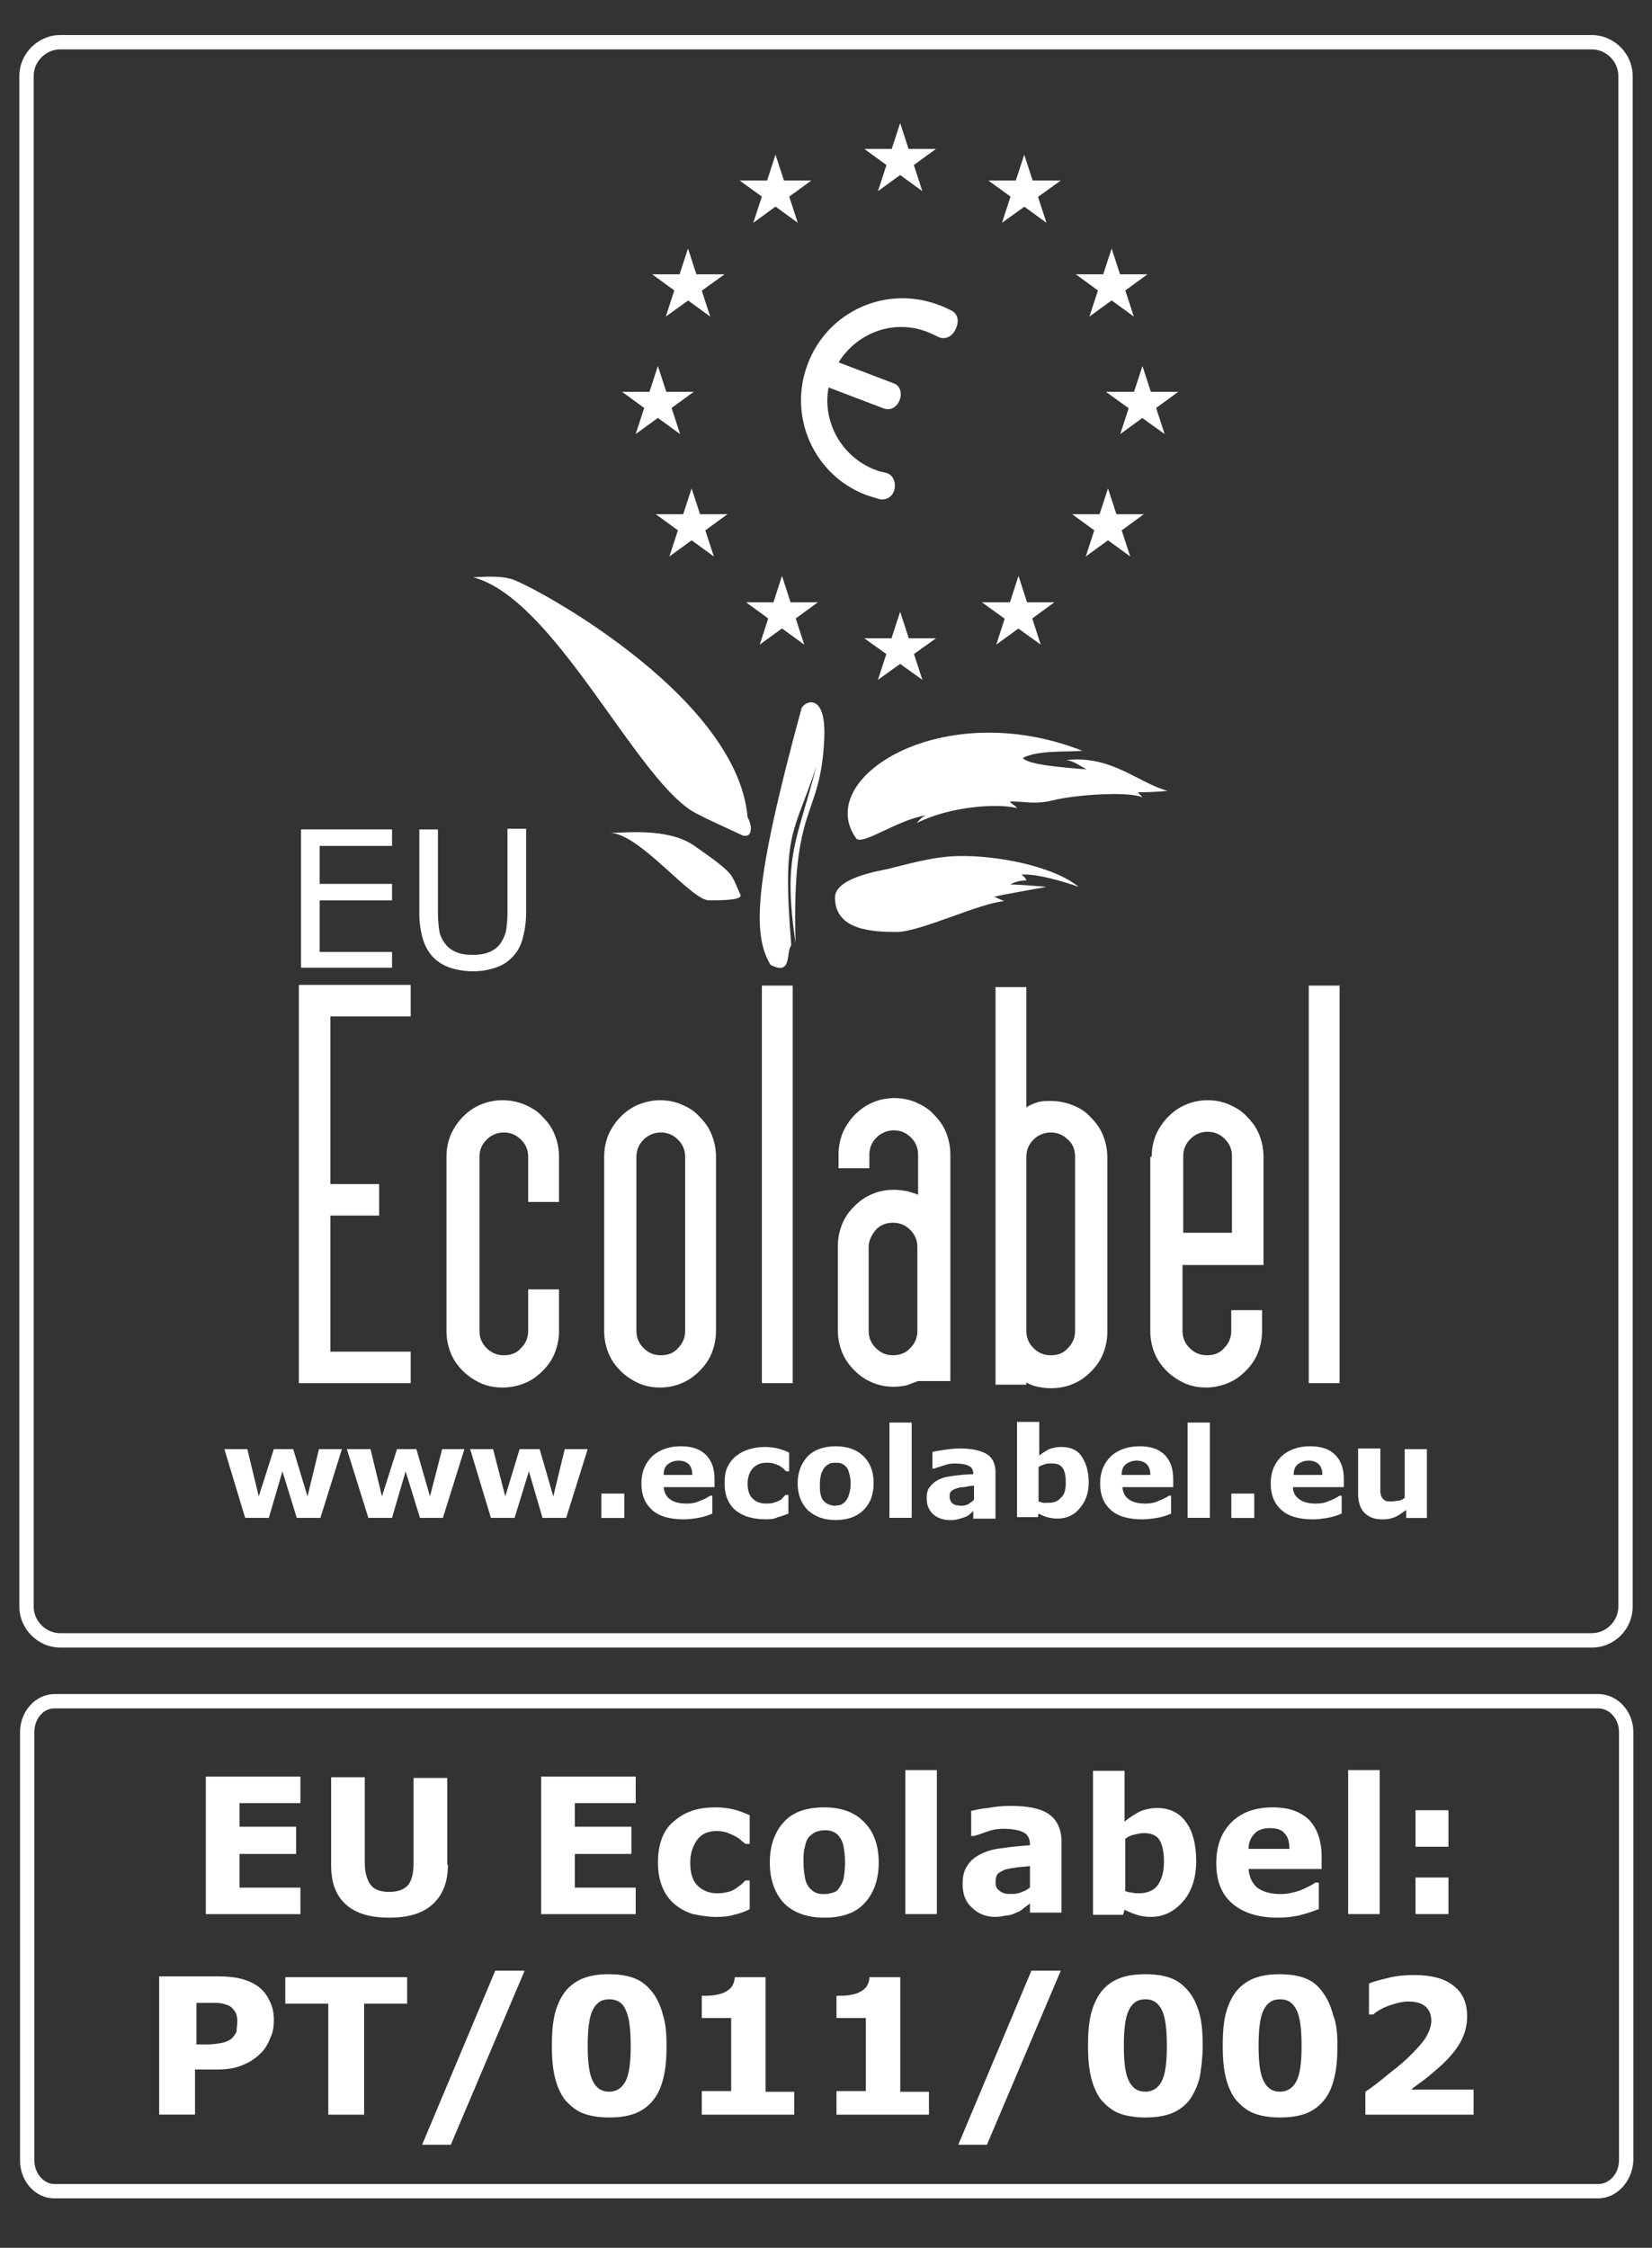 <svg width="61" height="83" viewBox="0 0 61 83" fill="none" xmlns="http://www.w3.org/2000/svg">
<rect x="0" y="0" width="61" height="83" fill="#333333" stroke="none"/>
<g clip-path="url(#clip0_84_827)">
<mask id="mask0_84_827" style="mask-type:luminance" maskUnits="userSpaceOnUse" x="0" y="0" width="61" height="83">
<path d="M61 0.238H0V82.238H61V0.238Z" fill="white"/>
</mask>
<g mask="url(#mask0_84_827)">
<path d="M58.777 60.837H2.223C1.403 60.837 0.715 60.149 0.715 59.329V2.802C0.715 1.982 1.403 1.294 2.223 1.294H58.777C59.598 1.294 60.286 1.982 60.286 2.802V59.329C60.286 60.149 59.624 60.837 58.777 60.837ZM2.223 1.823C1.694 1.823 1.244 2.273 1.244 2.802V59.329C1.244 59.858 1.694 60.307 2.223 60.307H58.777C59.307 60.307 59.757 59.858 59.757 59.329V2.802C59.757 2.273 59.307 1.823 58.777 1.823H2.223Z" fill="white"/>
<path d="M35.147 11.476C34.988 11.396 34.83 11.317 34.671 11.264C32.739 10.523 30.569 11.476 29.828 13.433C29.087 15.364 30.04 17.533 31.971 18.274C32.13 18.326 32.289 18.379 32.474 18.432C32.739 18.485 32.977 18.326 33.03 18.062C33.083 17.797 32.977 17.506 32.686 17.454C32.58 17.427 32.448 17.401 32.316 17.348C31.072 16.872 30.357 15.575 30.595 14.306L32.606 15.073C32.871 15.179 33.109 15.046 33.215 14.782C33.321 14.518 33.242 14.226 32.977 14.147L30.966 13.38C31.654 12.269 33.03 11.767 34.274 12.269C34.406 12.322 34.512 12.375 34.618 12.428C34.856 12.56 35.121 12.454 35.253 12.216C35.438 11.899 35.385 11.608 35.147 11.476Z" fill="white"/>
<path d="M31.915 5.499H34.561L32.418 7.06L33.238 4.547L34.059 7.06L31.915 5.499Z" fill="white"/>
<path d="M36.497 6.666H39.169L36.999 8.226L37.82 5.713L38.64 8.226L36.497 6.666Z" fill="white"/>
<path d="M39.724 10.129H42.37L40.227 11.69L41.047 9.177L41.867 11.69L39.724 10.129Z" fill="white"/>
<path d="M29.959 6.666H27.313L29.457 8.226L28.636 5.713L27.816 8.226L29.959 6.666Z" fill="white"/>
<path d="M26.754 10.129H24.081L26.225 11.69L25.404 9.177L24.584 11.69L26.754 10.129Z" fill="white"/>
<path d="M40.835 14.468H43.508L41.365 16.029L42.185 13.516L43.005 16.029L40.835 14.468Z" fill="white"/>
<path d="M39.589 18.988H42.236L40.092 20.548L40.913 18.035L41.733 20.548L39.589 18.988Z" fill="white"/>
<path d="M36.258 22.242H38.931L36.788 23.803L37.608 21.264L38.428 23.803L36.258 22.242Z" fill="white"/>
<path d="M26.862 18.988H24.215L26.359 20.548L25.538 18.035L24.718 20.548L26.862 18.988Z" fill="white"/>
<path d="M30.198 22.242H27.551L29.695 23.803L28.875 21.264L28.054 23.803L30.198 22.242Z" fill="white"/>
<path d="M25.616 14.468H22.969L25.113 16.029L24.292 13.516L23.472 16.029L25.616 14.468Z" fill="white"/>
<path d="M31.915 23.569H34.561L32.418 25.103L33.238 22.59L34.059 25.103L31.915 23.569Z" fill="white"/>
<path d="M30.436 27.269C30.303 30.284 29.218 29.57 29.377 34.834C28.901 31.607 29.404 31.157 30.145 28.3C29.298 30.866 28.874 30.654 29.218 34.913C29.007 35.151 29.271 36.051 28.451 35.627C27.789 34.517 27.816 32.691 29.589 26.184C29.642 25.92 30.515 25.47 30.436 27.269Z" fill="white"/>
<path d="M22.523 30.758C23.025 30.758 24.666 30.547 25.645 31.235C26.28 31.684 26.81 32.054 26.995 32.319C27.154 32.557 27.233 32.822 27.339 33.033C27.445 33.245 26.624 33.245 26.174 33.245C25.513 33.245 23.608 30.758 22.523 30.758Z" fill="white"/>
<path d="M27.605 30.178C27.817 30.549 27.764 31.025 27.34 30.813C26.785 30.549 25.938 30.178 25.541 29.94C23.397 28.591 20.433 22.084 17.469 21.317C17.998 21.291 18.422 21.264 18.845 21.37C19.348 21.449 27.208 25.576 27.605 30.178Z" fill="white"/>
<path d="M31.627 30.975C29.986 28.753 34.776 25.685 39.963 27.722C39.381 27.775 38.323 27.695 37.767 27.986C37.926 28.224 39.09 28.33 40.122 28.41C39.778 28.224 39.672 28.119 39.381 28.066C41.048 27.881 42.028 28.912 43.113 29.203C42.557 29.256 42.16 29.256 42.028 29.256C42.054 29.335 42.081 29.309 42.186 29.441C41.631 29.203 39.619 29.362 38.905 29.547C38.19 29.732 37.767 29.573 37.29 29.6C37.37 29.706 37.476 29.732 37.555 29.838C36.788 29.653 35.041 29.785 33.85 30.393C33.956 30.261 34.062 30.155 34.194 30.102C33.109 30.288 31.918 31.187 31.627 30.975Z" fill="white"/>
<path d="M30.832 33.144C30.832 32.456 32.262 32.192 32.791 32.086C33.347 31.954 34.485 31.61 35.437 31.61C36.734 31.583 38.851 31.954 39.83 32.747C39.38 32.589 38.295 32.245 37.713 32.297C37.872 32.403 37.872 32.456 37.898 32.509C37.898 32.509 37.502 32.509 37.316 32.668C37.449 32.641 38.269 32.721 38.639 32.747C38.242 32.827 36.972 33.038 36.708 33.117C36.866 33.17 36.946 33.223 37.078 33.276C36.152 33.355 34.035 34.387 33.135 34.414C32.235 34.414 30.832 34.361 30.832 33.144Z" fill="white"/>
<path d="M12.625 53.51L11.831 56.049H10.958L10.429 54.33L9.926 56.049H9.053L8.285 53.51H9.132L9.555 55.256L10.111 53.51H10.826L11.355 55.256L11.778 53.51H12.625Z" fill="white"/>
<path d="M17.148 53.51L16.354 56.049H15.507L14.978 54.33L14.475 56.049H13.602L12.808 53.51H13.681L14.104 55.256L14.66 53.51H15.375L15.877 55.256L16.327 53.51H17.148Z" fill="white"/>
<path d="M21.7 53.51L20.906 56.049H20.033L19.53 54.33L19.001 56.049H18.127L17.36 53.51H18.207L18.657 55.256L19.186 53.51H19.927L20.43 55.256L20.853 53.51H21.7Z" fill="white"/>
<path d="M23.052 55.151H22.205V56.051H23.052V55.151Z" fill="white"/>
<path d="M26.357 54.913H24.505C24.531 55.098 24.584 55.256 24.743 55.362C24.875 55.468 25.087 55.521 25.351 55.521C25.537 55.521 25.695 55.495 25.854 55.415C26.013 55.362 26.145 55.283 26.225 55.23H26.304V55.891C26.119 55.971 25.934 56.023 25.775 56.05C25.616 56.076 25.431 56.103 25.246 56.103C24.743 56.103 24.346 55.997 24.081 55.759C23.816 55.521 23.684 55.203 23.684 54.78C23.684 54.357 23.816 54.04 24.081 53.775C24.346 53.537 24.69 53.405 25.14 53.405C25.563 53.405 25.854 53.511 26.066 53.722C26.278 53.934 26.384 54.225 26.384 54.622V54.913H26.357ZM25.563 54.436C25.563 54.278 25.51 54.145 25.431 54.066C25.351 53.987 25.219 53.934 25.06 53.934C24.901 53.934 24.769 53.987 24.663 54.066C24.557 54.145 24.505 54.278 24.505 54.463H25.563V54.436Z" fill="white"/>
<path d="M28.265 56.101C28.054 56.101 27.842 56.075 27.657 56.022C27.471 55.969 27.313 55.89 27.18 55.784C27.048 55.678 26.942 55.546 26.863 55.361C26.783 55.175 26.757 54.99 26.757 54.779C26.757 54.541 26.783 54.329 26.863 54.17C26.942 54.012 27.048 53.853 27.207 53.747C27.339 53.641 27.498 53.562 27.683 53.509C27.868 53.456 28.054 53.43 28.239 53.43C28.424 53.43 28.583 53.456 28.715 53.483C28.874 53.535 29.006 53.562 29.139 53.641V54.329H29.033C29.006 54.303 28.953 54.276 28.927 54.223C28.874 54.197 28.821 54.144 28.768 54.117C28.715 54.091 28.636 54.065 28.556 54.038C28.477 54.012 28.398 54.012 28.292 54.012C28.08 54.012 27.921 54.091 27.789 54.223C27.683 54.355 27.604 54.541 27.604 54.779C27.604 55.017 27.657 55.202 27.789 55.334C27.921 55.467 28.08 55.519 28.292 55.519C28.398 55.519 28.477 55.519 28.556 55.493C28.636 55.467 28.715 55.44 28.768 55.414C28.821 55.387 28.874 55.361 28.901 55.308C28.927 55.281 28.98 55.228 29.006 55.202H29.112V55.89C28.98 55.943 28.848 55.995 28.715 56.022C28.583 56.101 28.424 56.101 28.265 56.101Z" fill="white"/>
<path d="M32.258 54.78C32.258 55.203 32.126 55.521 31.887 55.759C31.649 55.997 31.305 56.129 30.855 56.129C30.405 56.129 30.088 55.997 29.823 55.759C29.585 55.521 29.453 55.177 29.453 54.78C29.453 54.357 29.585 54.04 29.823 53.775C30.061 53.537 30.405 53.405 30.855 53.405C31.305 53.405 31.649 53.537 31.887 53.775C32.152 54.04 32.258 54.357 32.258 54.78ZM31.252 55.389C31.305 55.336 31.332 55.256 31.358 55.151C31.385 55.071 31.411 54.939 31.411 54.78C31.411 54.622 31.385 54.516 31.358 54.41C31.332 54.304 31.305 54.225 31.252 54.172C31.199 54.119 31.146 54.066 31.067 54.04C30.988 54.013 30.935 54.013 30.855 54.013C30.776 54.013 30.723 54.013 30.643 54.04C30.59 54.066 30.538 54.093 30.458 54.172C30.405 54.225 30.379 54.304 30.326 54.41C30.299 54.516 30.273 54.648 30.273 54.807C30.273 54.939 30.273 55.071 30.299 55.177C30.326 55.283 30.352 55.362 30.405 55.415C30.458 55.468 30.511 55.521 30.59 55.547C30.67 55.574 30.723 55.6 30.829 55.6C30.908 55.6 30.961 55.574 31.04 55.574C31.173 55.495 31.226 55.442 31.252 55.389Z" fill="white"/>
<path d="M33.664 52.529H32.843V56.047H33.664V52.529Z" fill="white"/>
<path d="M35.965 55.786C35.912 55.813 35.859 55.865 35.806 55.918C35.753 55.971 35.674 55.998 35.621 56.024C35.541 56.051 35.462 56.077 35.356 56.103C35.277 56.13 35.171 56.13 35.065 56.13C34.827 56.13 34.615 56.051 34.456 55.918C34.298 55.76 34.218 55.575 34.218 55.336C34.218 55.151 34.245 54.993 34.351 54.887C34.43 54.781 34.562 54.675 34.695 54.622C34.853 54.543 35.039 54.516 35.25 54.49C35.462 54.464 35.7 54.437 35.938 54.437V54.411C35.938 54.278 35.886 54.173 35.753 54.12C35.647 54.067 35.462 54.04 35.25 54.04C35.118 54.04 34.959 54.067 34.827 54.12C34.668 54.173 34.562 54.199 34.509 54.226H34.43V53.617C34.509 53.591 34.668 53.564 34.853 53.538C35.039 53.511 35.25 53.485 35.436 53.485C35.886 53.485 36.23 53.564 36.441 53.697C36.653 53.829 36.759 54.067 36.759 54.358V56.077H35.938V55.786H35.965ZM35.965 55.389V54.86C35.859 54.86 35.727 54.887 35.594 54.913C35.462 54.913 35.383 54.94 35.303 54.966C35.224 54.993 35.171 55.019 35.118 55.072C35.065 55.125 35.065 55.178 35.065 55.257C35.065 55.31 35.065 55.363 35.092 55.389C35.092 55.416 35.118 55.442 35.144 55.495C35.171 55.522 35.224 55.548 35.277 55.575C35.33 55.575 35.409 55.601 35.515 55.601C35.594 55.601 35.674 55.575 35.753 55.548C35.833 55.469 35.912 55.442 35.965 55.389Z" fill="white"/>
<path d="M40.201 54.726C40.201 55.123 40.095 55.44 39.857 55.705C39.645 55.969 39.354 56.075 39.036 56.075C38.904 56.075 38.772 56.048 38.666 56.022C38.56 55.995 38.454 55.943 38.348 55.89L38.322 56.022H37.554V52.504H38.374V53.747C38.507 53.641 38.639 53.562 38.745 53.509C38.877 53.456 39.036 53.43 39.195 53.43C39.513 53.43 39.777 53.535 39.936 53.773C40.095 54.012 40.201 54.329 40.201 54.726ZM39.354 54.752C39.354 54.514 39.327 54.355 39.248 54.223C39.169 54.091 39.036 54.038 38.824 54.038C38.745 54.038 38.666 54.038 38.586 54.065C38.507 54.091 38.428 54.117 38.348 54.17V55.44C38.401 55.466 38.454 55.466 38.507 55.493C38.56 55.493 38.613 55.493 38.692 55.493C38.904 55.493 39.063 55.44 39.169 55.308C39.301 55.202 39.354 55.017 39.354 54.752Z" fill="white"/>
<path d="M43.295 54.913H41.443C41.469 55.098 41.522 55.256 41.681 55.362C41.813 55.468 42.025 55.521 42.289 55.521C42.475 55.521 42.633 55.495 42.792 55.415C42.951 55.362 43.083 55.283 43.163 55.23H43.242V55.891C43.057 55.971 42.898 56.023 42.713 56.05C42.554 56.076 42.369 56.103 42.184 56.103C41.681 56.103 41.284 55.997 41.019 55.759C40.755 55.521 40.622 55.203 40.622 54.78C40.622 54.357 40.755 54.04 41.019 53.775C41.284 53.537 41.628 53.405 42.078 53.405C42.501 53.405 42.792 53.511 43.004 53.722C43.216 53.934 43.321 54.225 43.321 54.622V54.913H43.295ZM42.475 54.436C42.475 54.278 42.422 54.145 42.342 54.066C42.263 53.987 42.131 53.934 41.972 53.934C41.813 53.934 41.681 53.987 41.575 54.066C41.469 54.145 41.416 54.278 41.416 54.463H42.475V54.436Z" fill="white"/>
<path d="M44.674 52.529H43.853V56.047H44.674V52.529Z" fill="white"/>
<path d="M46.314 55.151H45.467V56.051H46.314V55.151Z" fill="white"/>
<path d="M49.621 54.913H47.742C47.742 55.098 47.821 55.256 47.98 55.362C48.112 55.468 48.324 55.521 48.589 55.521C48.774 55.521 48.933 55.495 49.092 55.415C49.25 55.362 49.383 55.283 49.462 55.23H49.541V55.891C49.356 55.971 49.171 56.023 49.012 56.05C48.853 56.076 48.668 56.103 48.483 56.103C47.98 56.103 47.583 55.997 47.318 55.759C47.054 55.521 46.921 55.203 46.921 54.78C46.921 54.357 47.054 54.04 47.318 53.775C47.583 53.537 47.927 53.405 48.377 53.405C48.8 53.405 49.092 53.511 49.303 53.722C49.515 53.934 49.621 54.225 49.621 54.622V54.913ZM48.827 54.436C48.827 54.278 48.774 54.145 48.694 54.066C48.615 53.987 48.483 53.934 48.324 53.934C48.165 53.934 48.033 53.987 47.927 54.066C47.821 54.145 47.768 54.278 47.768 54.463H48.827V54.436Z" fill="white"/>
<path d="M52.742 56.051H51.922V55.76C51.763 55.866 51.63 55.971 51.498 56.024C51.366 56.077 51.233 56.104 51.048 56.104C50.757 56.104 50.545 56.024 50.387 55.866C50.228 55.707 50.148 55.469 50.148 55.151V53.485H50.969V54.755C50.969 54.887 50.969 54.993 50.969 55.072C50.969 55.151 50.995 55.231 51.022 55.284C51.048 55.337 51.101 55.389 51.154 55.416C51.207 55.442 51.286 55.442 51.392 55.442C51.472 55.442 51.551 55.416 51.63 55.416C51.71 55.416 51.789 55.363 51.869 55.31V53.511H52.689V56.051H52.742Z" fill="white"/>
<path d="M14.476 35.733H11.115V30.627H14.476V31.236H11.803V32.638H14.476V33.246H11.803V35.151H14.476V35.733Z" fill="white"/>
<path d="M19.427 33.697C19.427 34.068 19.374 34.385 19.294 34.676C19.215 34.967 19.082 35.179 18.897 35.364C18.712 35.549 18.527 35.655 18.289 35.734C18.05 35.813 17.786 35.866 17.468 35.866C17.151 35.866 16.86 35.813 16.621 35.734C16.383 35.655 16.171 35.523 16.013 35.364C15.827 35.179 15.695 34.941 15.616 34.676C15.536 34.412 15.483 34.094 15.483 33.697V30.629H16.171V33.724C16.171 33.988 16.198 34.226 16.224 34.385C16.251 34.544 16.33 34.703 16.41 34.808C16.515 34.967 16.648 35.073 16.833 35.152C17.018 35.232 17.204 35.258 17.442 35.258C17.68 35.258 17.892 35.232 18.077 35.152C18.262 35.073 18.395 34.967 18.5 34.808C18.58 34.676 18.659 34.517 18.686 34.359C18.712 34.2 18.738 33.988 18.738 33.724V30.602H19.427V33.697Z" fill="white"/>
<path d="M11.035 51.075V36.368H15.164V37.532H12.2V43.722H13.999V44.886H12.2V49.911H15.164V51.075H11.035Z" fill="white"/>
<path d="M19.503 44.384V42.717C19.503 42.479 19.424 42.267 19.239 42.082C19.053 41.897 18.842 41.818 18.603 41.818C18.339 41.818 18.127 41.924 17.968 42.082C17.783 42.267 17.704 42.479 17.704 42.717V49.145C17.704 49.383 17.783 49.595 17.968 49.78C18.154 49.965 18.365 50.044 18.603 50.044C18.868 50.044 19.08 49.965 19.239 49.78C19.424 49.595 19.503 49.383 19.503 49.145V47.611H20.641V49.145C20.641 49.436 20.588 49.7 20.482 49.965C20.377 50.229 20.218 50.441 20.032 50.626C19.847 50.811 19.636 50.97 19.371 51.076C19.106 51.182 18.842 51.235 18.55 51.235C18.259 51.235 17.995 51.182 17.756 51.076C17.518 50.97 17.28 50.811 17.095 50.626C16.91 50.441 16.751 50.229 16.645 49.965C16.539 49.7 16.486 49.436 16.486 49.145V42.717C16.486 42.426 16.539 42.162 16.645 41.897C16.751 41.659 16.91 41.421 17.095 41.236C17.28 41.051 17.492 40.892 17.756 40.786C17.995 40.68 18.286 40.627 18.55 40.627C18.842 40.627 19.106 40.68 19.371 40.786C19.609 40.892 19.847 41.024 20.032 41.236C20.218 41.421 20.377 41.633 20.482 41.897C20.588 42.162 20.641 42.426 20.641 42.717V44.384H19.503Z" fill="white"/>
<path d="M26.438 49.145C26.438 49.436 26.384 49.7 26.279 49.965C26.173 50.229 26.014 50.441 25.829 50.626C25.643 50.811 25.432 50.97 25.167 51.076C24.929 51.182 24.664 51.235 24.373 51.235C24.082 51.235 23.818 51.182 23.579 51.076C23.341 50.97 23.103 50.811 22.918 50.626C22.733 50.441 22.574 50.229 22.468 49.965C22.362 49.7 22.309 49.436 22.309 49.145V42.717C22.309 42.426 22.362 42.162 22.468 41.897C22.574 41.659 22.733 41.421 22.918 41.236C23.103 41.051 23.315 40.892 23.579 40.786C23.844 40.68 24.109 40.627 24.373 40.627C24.664 40.627 24.929 40.68 25.167 40.786C25.432 40.892 25.643 41.024 25.829 41.236C26.014 41.421 26.173 41.633 26.279 41.897C26.384 42.162 26.438 42.426 26.438 42.717V49.145ZM25.299 42.717C25.299 42.479 25.22 42.267 25.035 42.082C24.85 41.897 24.638 41.818 24.4 41.818C24.135 41.818 23.923 41.924 23.765 42.082C23.579 42.267 23.5 42.479 23.5 42.717V49.145C23.5 49.383 23.579 49.595 23.765 49.78C23.95 49.965 24.162 50.044 24.4 50.044C24.664 50.044 24.876 49.965 25.035 49.78C25.22 49.595 25.299 49.383 25.299 49.145V42.717Z" fill="white"/>
<path d="M29.27 36.393H28.132V51.074H29.27V36.393Z" fill="white"/>
<path d="M33.901 50.996C33.769 51.049 33.61 51.102 33.477 51.154C33.345 51.181 33.186 51.207 33.001 51.207C32.71 51.207 32.445 51.155 32.207 51.049C31.943 50.943 31.731 50.784 31.546 50.599C31.36 50.414 31.202 50.202 31.096 49.938C30.99 49.673 30.937 49.409 30.937 49.118V46.023C30.937 45.732 30.99 45.467 31.096 45.203C31.202 44.938 31.36 44.727 31.546 44.542C31.731 44.356 31.943 44.198 32.207 44.092C32.445 43.986 32.736 43.933 33.001 43.933C33.186 43.933 33.345 43.96 33.504 43.986C33.663 44.039 33.795 44.065 33.901 44.118V42.637C33.901 42.399 33.822 42.187 33.636 42.002C33.451 41.817 33.239 41.738 33.001 41.738C32.763 41.738 32.525 41.844 32.366 42.002C32.181 42.187 32.101 42.399 32.101 42.637V43.14H30.963V42.637C30.963 42.346 31.016 42.082 31.122 41.817C31.228 41.579 31.387 41.341 31.572 41.156C31.757 40.971 31.969 40.812 32.234 40.706C32.472 40.6 32.763 40.547 33.028 40.547C33.292 40.547 33.583 40.6 33.822 40.706C34.06 40.812 34.298 40.944 34.483 41.156C34.668 41.341 34.827 41.553 34.933 41.817C35.039 42.082 35.092 42.346 35.092 42.637V50.996H33.954H33.901ZM32.075 49.144C32.075 49.382 32.154 49.594 32.34 49.779C32.525 49.964 32.736 50.044 32.975 50.044C33.213 50.044 33.451 49.964 33.61 49.779C33.795 49.594 33.874 49.382 33.874 49.144V46.049C33.874 45.811 33.795 45.6 33.61 45.414C33.425 45.229 33.213 45.15 32.975 45.15C32.736 45.15 32.498 45.229 32.34 45.414C32.181 45.6 32.075 45.811 32.075 46.049V49.144Z" fill="white"/>
<path d="M38.295 40.707C38.453 40.654 38.612 40.654 38.797 40.654C39.089 40.654 39.353 40.707 39.618 40.813C39.883 40.919 40.094 41.051 40.279 41.262C40.465 41.448 40.623 41.659 40.729 41.924C40.835 42.188 40.888 42.453 40.888 42.744V49.171C40.888 49.462 40.835 49.727 40.729 49.991C40.623 50.256 40.465 50.468 40.279 50.653C40.094 50.838 39.883 50.997 39.618 51.102C39.38 51.208 39.089 51.261 38.797 51.261C38.612 51.261 38.453 51.235 38.321 51.208C38.189 51.182 38.03 51.129 37.898 51.05V51.129H36.76V36.448H37.898V40.892C38.004 40.813 38.136 40.76 38.295 40.707ZM39.433 42.082C39.247 41.897 39.036 41.818 38.797 41.818C38.533 41.818 38.321 41.924 38.162 42.082C37.977 42.268 37.898 42.479 37.898 42.717V49.145C37.898 49.383 37.977 49.595 38.162 49.78C38.347 49.965 38.559 50.044 38.797 50.044C39.062 50.044 39.274 49.965 39.433 49.78C39.618 49.595 39.697 49.383 39.697 49.145V42.717C39.697 42.453 39.618 42.241 39.433 42.082Z" fill="white"/>
<path d="M42.526 42.717C42.526 42.426 42.58 42.162 42.685 41.897C42.791 41.659 42.95 41.421 43.135 41.236C43.321 41.051 43.532 40.892 43.797 40.786C44.035 40.68 44.326 40.627 44.591 40.627C44.882 40.627 45.146 40.68 45.385 40.786C45.623 40.892 45.861 41.024 46.046 41.236C46.231 41.421 46.39 41.633 46.496 41.897C46.602 42.162 46.655 42.426 46.655 42.717V46.711H43.664V49.145C43.664 49.383 43.744 49.595 43.929 49.78C44.114 49.965 44.326 50.044 44.564 50.044C44.829 50.044 45.041 49.965 45.199 49.78C45.385 49.595 45.464 49.383 45.464 49.145V48.378H46.602V49.145C46.602 49.436 46.549 49.7 46.443 49.965C46.337 50.229 46.179 50.441 45.993 50.626C45.808 50.811 45.596 50.97 45.332 51.076C45.067 51.182 44.802 51.235 44.538 51.235C44.247 51.235 43.982 51.182 43.744 51.076C43.506 50.97 43.267 50.811 43.082 50.626C42.897 50.441 42.738 50.229 42.632 49.965C42.526 49.7 42.474 49.436 42.474 49.145V42.717H42.526ZM43.664 45.521H45.49V42.691C45.49 42.453 45.411 42.241 45.226 42.056C45.041 41.871 44.829 41.791 44.591 41.791C44.326 41.791 44.114 41.897 43.956 42.056C43.77 42.241 43.691 42.453 43.691 42.691V45.521H43.664Z" fill="white"/>
<path d="M49.464 36.393H48.326V51.074H49.464V36.393Z" fill="white"/>
<path d="M59.014 81.176H2.01C1.295 81.176 0.74 80.541 0.74 79.774V63.956C0.74 63.189 1.322 62.554 2.01 62.554H59.014C59.728 62.554 60.311 63.189 60.311 63.956V79.774C60.284 80.541 59.702 81.176 59.014 81.176ZM2.01 63.083C1.587 63.083 1.269 63.48 1.269 63.956V79.774C1.269 80.25 1.613 80.647 2.01 80.647H59.014C59.437 80.647 59.781 80.25 59.781 79.774V63.956C59.781 63.48 59.437 63.083 59.014 63.083H2.01Z" fill="white"/>
<path fill-rule="evenodd" clip-rule="evenodd" d="M11.093 70.68H7.6V65.602H11.093V66.58H8.844V67.453H10.935V68.458H8.844V69.702H11.093V70.68Z" fill="white"/>
<path fill-rule="evenodd" clip-rule="evenodd" d="M16.54 68.854C16.54 69.489 16.355 69.965 15.984 70.309C15.614 70.653 15.085 70.811 14.37 70.811C13.656 70.811 13.126 70.653 12.756 70.309C12.385 69.965 12.227 69.489 12.227 68.88V65.627H13.47V68.801C13.47 69.145 13.55 69.409 13.682 69.595C13.815 69.78 14.053 69.859 14.37 69.859C14.688 69.859 14.899 69.78 15.058 69.621C15.191 69.462 15.27 69.198 15.27 68.828V65.653H16.514V68.854H16.54Z" fill="white"/>
<path fill-rule="evenodd" clip-rule="evenodd" d="M23.474 70.68H19.981V65.602H23.474V66.58H21.225V67.453H23.315V68.458H21.225V69.702H23.474V70.68Z" fill="white"/>
<path fill-rule="evenodd" clip-rule="evenodd" d="M26.465 70.785C26.147 70.785 25.856 70.732 25.592 70.679C25.327 70.6 25.089 70.468 24.904 70.309C24.718 70.15 24.559 69.939 24.454 69.674C24.348 69.409 24.295 69.118 24.295 68.775C24.295 68.404 24.348 68.113 24.454 67.849C24.559 67.584 24.718 67.373 24.93 67.214C25.115 67.055 25.354 66.923 25.618 66.844C25.883 66.764 26.147 66.738 26.412 66.738C26.65 66.738 26.888 66.764 27.1 66.817C27.312 66.87 27.497 66.95 27.682 67.029V68.087H27.524C27.471 68.034 27.418 68.007 27.365 67.955C27.312 67.902 27.233 67.849 27.127 67.796C27.047 67.743 26.941 67.716 26.835 67.664C26.73 67.637 26.597 67.611 26.465 67.611C26.147 67.611 25.909 67.716 25.75 67.928C25.592 68.14 25.486 68.431 25.486 68.775C25.486 69.145 25.565 69.436 25.75 69.621C25.936 69.806 26.174 69.912 26.491 69.912C26.65 69.912 26.783 69.886 26.888 69.859C27.021 69.833 27.1 69.78 27.18 69.727C27.259 69.674 27.312 69.621 27.365 69.595C27.418 69.542 27.471 69.489 27.524 69.436H27.682V70.494C27.497 70.6 27.312 70.653 27.1 70.706C26.941 70.758 26.703 70.785 26.465 70.785Z" fill="white"/>
<path fill-rule="evenodd" clip-rule="evenodd" d="M32.447 68.775C32.447 69.409 32.262 69.912 31.918 70.282C31.574 70.653 31.071 70.811 30.436 70.811C29.801 70.811 29.298 70.626 28.954 70.282C28.61 69.912 28.425 69.409 28.425 68.775C28.425 68.14 28.61 67.637 28.954 67.267C29.298 66.897 29.801 66.738 30.436 66.738C31.071 66.738 31.574 66.923 31.918 67.293C32.262 67.637 32.447 68.14 32.447 68.775ZM30.992 69.7C31.071 69.595 31.124 69.489 31.151 69.356C31.177 69.224 31.203 69.013 31.203 68.775C31.203 68.537 31.177 68.351 31.151 68.193C31.124 68.034 31.071 67.928 30.992 67.822C30.913 67.716 30.833 67.664 30.754 67.637C30.648 67.584 30.542 67.584 30.436 67.584C30.33 67.584 30.224 67.611 30.145 67.637C30.066 67.664 29.96 67.743 29.88 67.822C29.801 67.902 29.748 68.034 29.722 68.193C29.669 68.351 29.669 68.537 29.669 68.775C29.669 68.986 29.695 69.171 29.722 69.33C29.748 69.489 29.801 69.595 29.88 69.7C29.96 69.78 30.039 69.859 30.118 69.886C30.224 69.939 30.33 69.939 30.463 69.939C30.568 69.939 30.674 69.912 30.754 69.886C30.86 69.859 30.939 69.806 30.992 69.7Z" fill="white"/>
<path d="M34.593 65.361H33.429V70.678H34.593V65.361Z" fill="white"/>
<path fill-rule="evenodd" clip-rule="evenodd" d="M38.031 69.698V68.905C37.872 68.931 37.713 68.931 37.528 68.957C37.343 68.984 37.211 69.01 37.105 69.037C36.999 69.09 36.893 69.143 36.84 69.195C36.787 69.275 36.761 69.354 36.761 69.487C36.761 69.566 36.761 69.619 36.787 69.672C36.814 69.725 36.84 69.778 36.893 69.804C36.946 69.857 36.999 69.883 37.078 69.91C37.158 69.936 37.264 69.936 37.396 69.936C37.502 69.936 37.634 69.91 37.74 69.857C37.846 69.83 37.925 69.778 38.031 69.698ZM38.031 70.28C37.978 70.333 37.899 70.386 37.793 70.465C37.713 70.545 37.608 70.597 37.528 70.624C37.422 70.677 37.29 70.73 37.158 70.73C37.025 70.756 36.893 70.783 36.761 70.783C36.417 70.783 36.126 70.677 35.888 70.439C35.649 70.227 35.544 69.936 35.544 69.566C35.544 69.275 35.596 69.063 35.729 68.878C35.834 68.693 36.02 68.561 36.231 68.455C36.443 68.349 36.708 68.27 37.025 68.243C37.343 68.19 37.687 68.164 38.031 68.138V68.111C38.031 67.899 37.952 67.741 37.793 67.661C37.634 67.582 37.396 67.529 37.052 67.529C36.867 67.529 36.655 67.555 36.443 67.635C36.231 67.714 36.073 67.767 35.967 67.794H35.861V66.868C35.993 66.841 36.178 66.788 36.47 66.762C36.761 66.709 37.025 66.683 37.316 66.683C37.978 66.683 38.454 66.788 38.746 67C39.037 67.212 39.196 67.555 39.196 68.005V70.624H38.031V70.28Z" fill="white"/>
<path fill-rule="evenodd" clip-rule="evenodd" d="M44.17 68.72C44.17 69.328 44.011 69.831 43.693 70.201C43.376 70.571 42.979 70.783 42.502 70.783C42.291 70.783 42.132 70.756 41.973 70.704C41.814 70.651 41.682 70.598 41.523 70.518L41.47 70.704H40.359V65.387H41.523V67.265C41.709 67.106 41.894 67 42.079 66.894C42.264 66.815 42.476 66.762 42.741 66.762C43.191 66.762 43.561 66.947 43.799 67.291C44.037 67.609 44.17 68.111 44.17 68.72ZM42.979 68.746C42.979 68.402 42.926 68.138 42.82 67.953C42.714 67.767 42.502 67.688 42.238 67.688C42.132 67.688 42.026 67.714 41.894 67.741C41.761 67.767 41.656 67.82 41.55 67.9V69.831C41.629 69.857 41.709 69.883 41.788 69.883C41.867 69.91 41.947 69.91 42.053 69.91C42.37 69.91 42.608 69.804 42.741 69.619C42.899 69.407 42.979 69.116 42.979 68.746Z" fill="white"/>
<path fill-rule="evenodd" clip-rule="evenodd" d="M48.775 69.013H46.102C46.129 69.304 46.234 69.542 46.42 69.7C46.631 69.859 46.922 69.939 47.293 69.939C47.531 69.939 47.769 69.886 48.008 69.806C48.246 69.7 48.431 69.621 48.563 69.515H48.696V70.494C48.431 70.6 48.166 70.679 47.955 70.732C47.716 70.785 47.452 70.811 47.187 70.811C46.446 70.811 45.89 70.626 45.493 70.282C45.096 69.939 44.911 69.436 44.911 68.801C44.911 68.166 45.096 67.664 45.467 67.293C45.837 66.923 46.34 66.738 47.002 66.738C47.584 66.738 48.034 66.897 48.352 67.214C48.643 67.531 48.801 67.981 48.801 68.563V69.013H48.775ZM47.611 68.272C47.611 68.007 47.558 67.822 47.425 67.69C47.319 67.558 47.134 67.505 46.896 67.505C46.658 67.505 46.473 67.558 46.34 67.69C46.208 67.822 46.102 68.007 46.102 68.272H47.611Z" fill="white"/>
<path d="M50.945 65.361H49.781V70.678H50.945V65.361Z" fill="white"/>
<path fill-rule="evenodd" clip-rule="evenodd" d="M53.485 68.192H52.268V66.843H53.485V68.192ZM53.485 70.678H52.268V69.329H53.485V70.678Z" fill="white"/>
<path d="M10.112 74.593C10.112 74.831 10.085 75.042 9.979 75.254C9.9 75.466 9.794 75.651 9.635 75.809C9.424 76.021 9.212 76.153 8.947 76.259C8.709 76.365 8.392 76.418 8.021 76.418H7.201V78.084H5.877V72.979H8.047C8.365 72.979 8.656 73.005 8.868 73.058C9.08 73.111 9.291 73.191 9.45 73.296C9.662 73.429 9.821 73.614 9.926 73.826C10.059 74.064 10.112 74.302 10.112 74.593ZM8.762 74.619C8.762 74.487 8.736 74.355 8.656 74.249C8.577 74.143 8.497 74.064 8.392 74.037C8.259 73.984 8.127 73.958 7.995 73.958C7.862 73.958 7.703 73.958 7.465 73.958H7.254V75.492H7.624C7.836 75.492 8.021 75.466 8.18 75.439C8.312 75.413 8.444 75.36 8.55 75.28C8.63 75.201 8.683 75.122 8.736 75.016C8.736 74.91 8.762 74.778 8.762 74.619Z" fill="white"/>
<path d="M15.033 73.987H13.445V78.087H12.122V73.987H10.534V73.009H15.033V73.987Z" fill="white"/>
<path d="M19.372 72.769L16.646 79.196H15.587L18.287 72.769H19.372Z" fill="white"/>
<path d="M24.612 75.544C24.612 75.967 24.586 76.364 24.506 76.682C24.427 77.025 24.321 77.29 24.136 77.528C23.977 77.74 23.739 77.925 23.474 78.031C23.21 78.136 22.892 78.189 22.495 78.189C22.125 78.189 21.78 78.136 21.516 78.031C21.251 77.925 21.04 77.74 20.854 77.528C20.695 77.316 20.563 77.025 20.484 76.682C20.404 76.338 20.378 75.967 20.378 75.544C20.378 75.094 20.404 74.724 20.484 74.38C20.563 74.063 20.695 73.772 20.854 73.56C21.013 73.349 21.251 73.163 21.516 73.058C21.78 72.952 22.098 72.899 22.469 72.899C22.866 72.899 23.183 72.952 23.448 73.058C23.712 73.163 23.924 73.349 24.109 73.587C24.268 73.798 24.4 74.089 24.48 74.407C24.586 74.724 24.612 75.121 24.612 75.544ZM23.289 75.544C23.289 74.936 23.236 74.486 23.104 74.222C22.998 73.957 22.786 73.825 22.495 73.825C22.204 73.825 22.019 73.957 21.886 74.222C21.754 74.486 21.701 74.936 21.701 75.544C21.701 76.153 21.754 76.576 21.886 76.84C22.019 77.105 22.204 77.237 22.495 77.237C22.76 77.237 22.971 77.105 23.104 76.84C23.236 76.576 23.289 76.153 23.289 75.544Z" fill="white"/>
<path d="M29.327 78.087H25.913V77.215H26.998V74.516H25.913V73.697C26.072 73.697 26.231 73.696 26.39 73.67C26.548 73.644 26.654 73.617 26.76 73.564C26.866 73.511 26.972 73.432 27.025 73.353C27.078 73.273 27.13 73.141 27.13 73.009H28.268V77.241H29.327V78.087Z" fill="white"/>
<path d="M34.301 78.087H30.887V77.215H31.972V74.516H30.887V73.697C31.046 73.697 31.205 73.696 31.363 73.67C31.522 73.644 31.628 73.617 31.734 73.564C31.84 73.511 31.946 73.432 31.999 73.353C32.052 73.273 32.105 73.141 32.105 73.009H33.242V77.241H34.301V78.087Z" fill="white"/>
<path d="M39.169 72.769L36.443 79.196H35.385L38.084 72.769H39.169Z" fill="white"/>
<path d="M44.41 75.544C44.41 75.967 44.357 76.364 44.304 76.682C44.224 77.025 44.092 77.29 43.933 77.528C43.774 77.74 43.536 77.925 43.272 78.031C43.007 78.136 42.689 78.189 42.292 78.189C41.922 78.189 41.578 78.136 41.313 78.031C41.049 77.925 40.837 77.74 40.652 77.528C40.493 77.316 40.361 77.025 40.281 76.682C40.202 76.338 40.175 75.967 40.175 75.544C40.175 75.094 40.202 74.724 40.281 74.38C40.361 74.063 40.493 73.772 40.652 73.56C40.81 73.349 41.049 73.163 41.313 73.058C41.578 72.952 41.895 72.899 42.292 72.899C42.689 72.899 43.007 72.952 43.272 73.058C43.536 73.163 43.748 73.349 43.933 73.587C44.092 73.798 44.224 74.089 44.304 74.407C44.383 74.724 44.41 75.121 44.41 75.544ZM43.086 75.544C43.086 74.936 43.033 74.486 42.901 74.222C42.769 73.957 42.584 73.825 42.292 73.825C42.001 73.825 41.816 73.957 41.684 74.222C41.551 74.486 41.498 74.936 41.498 75.544C41.498 76.153 41.551 76.576 41.684 76.84C41.816 77.105 42.001 77.237 42.292 77.237C42.557 77.237 42.769 77.105 42.901 76.84C43.033 76.576 43.086 76.153 43.086 75.544Z" fill="white"/>
<path d="M49.384 75.544C49.384 75.967 49.357 76.364 49.278 76.682C49.199 77.025 49.093 77.29 48.907 77.528C48.749 77.74 48.51 77.925 48.246 78.031C47.981 78.136 47.664 78.189 47.267 78.189C46.896 78.189 46.552 78.136 46.287 78.031C46.023 77.925 45.811 77.74 45.626 77.528C45.467 77.316 45.335 77.025 45.255 76.682C45.176 76.338 45.149 75.967 45.149 75.544C45.149 75.094 45.176 74.724 45.255 74.38C45.335 74.063 45.467 73.772 45.626 73.56C45.785 73.349 46.023 73.163 46.287 73.058C46.552 72.952 46.87 72.899 47.24 72.899C47.637 72.899 47.955 72.952 48.219 73.058C48.484 73.163 48.696 73.349 48.855 73.587C49.013 73.798 49.145 74.089 49.225 74.407C49.357 74.724 49.384 75.121 49.384 75.544ZM48.06 75.544C48.06 74.936 48.008 74.486 47.875 74.222C47.743 73.957 47.558 73.825 47.267 73.825C46.975 73.825 46.79 73.957 46.658 74.222C46.526 74.486 46.473 74.936 46.473 75.544C46.473 76.153 46.526 76.576 46.658 76.84C46.79 77.105 46.975 77.237 47.267 77.237C47.531 77.237 47.743 77.105 47.875 76.84C48.008 76.576 48.06 76.153 48.06 75.544Z" fill="white"/>
<path d="M54.413 78.087H50.416V77.24C50.734 77.029 51.025 76.791 51.343 76.526C51.66 76.288 51.898 76.076 52.084 75.891C52.348 75.627 52.56 75.389 52.666 75.204C52.772 75.018 52.851 74.807 52.851 74.622C52.851 74.384 52.772 74.225 52.639 74.093C52.481 73.96 52.269 73.907 52.004 73.907C51.793 73.907 51.581 73.96 51.343 74.04C51.105 74.119 50.893 74.225 50.708 74.384H50.549V73.246C50.708 73.167 50.946 73.114 51.263 73.034C51.581 72.955 51.898 72.929 52.216 72.929C52.851 72.929 53.354 73.061 53.672 73.326C54.016 73.59 54.174 73.96 54.174 74.463C54.174 74.78 54.095 75.098 53.936 75.389C53.778 75.68 53.539 75.971 53.195 76.288C52.983 76.473 52.772 76.658 52.56 76.817C52.348 76.976 52.19 77.082 52.11 77.161H54.413V78.087Z" fill="white"/>
</g>
</g>
<defs>
<clipPath id="clip0_84_827">
<rect width="61" height="82" fill="white" transform="translate(0 0.238)"/>
</clipPath>
</defs>
</svg>
